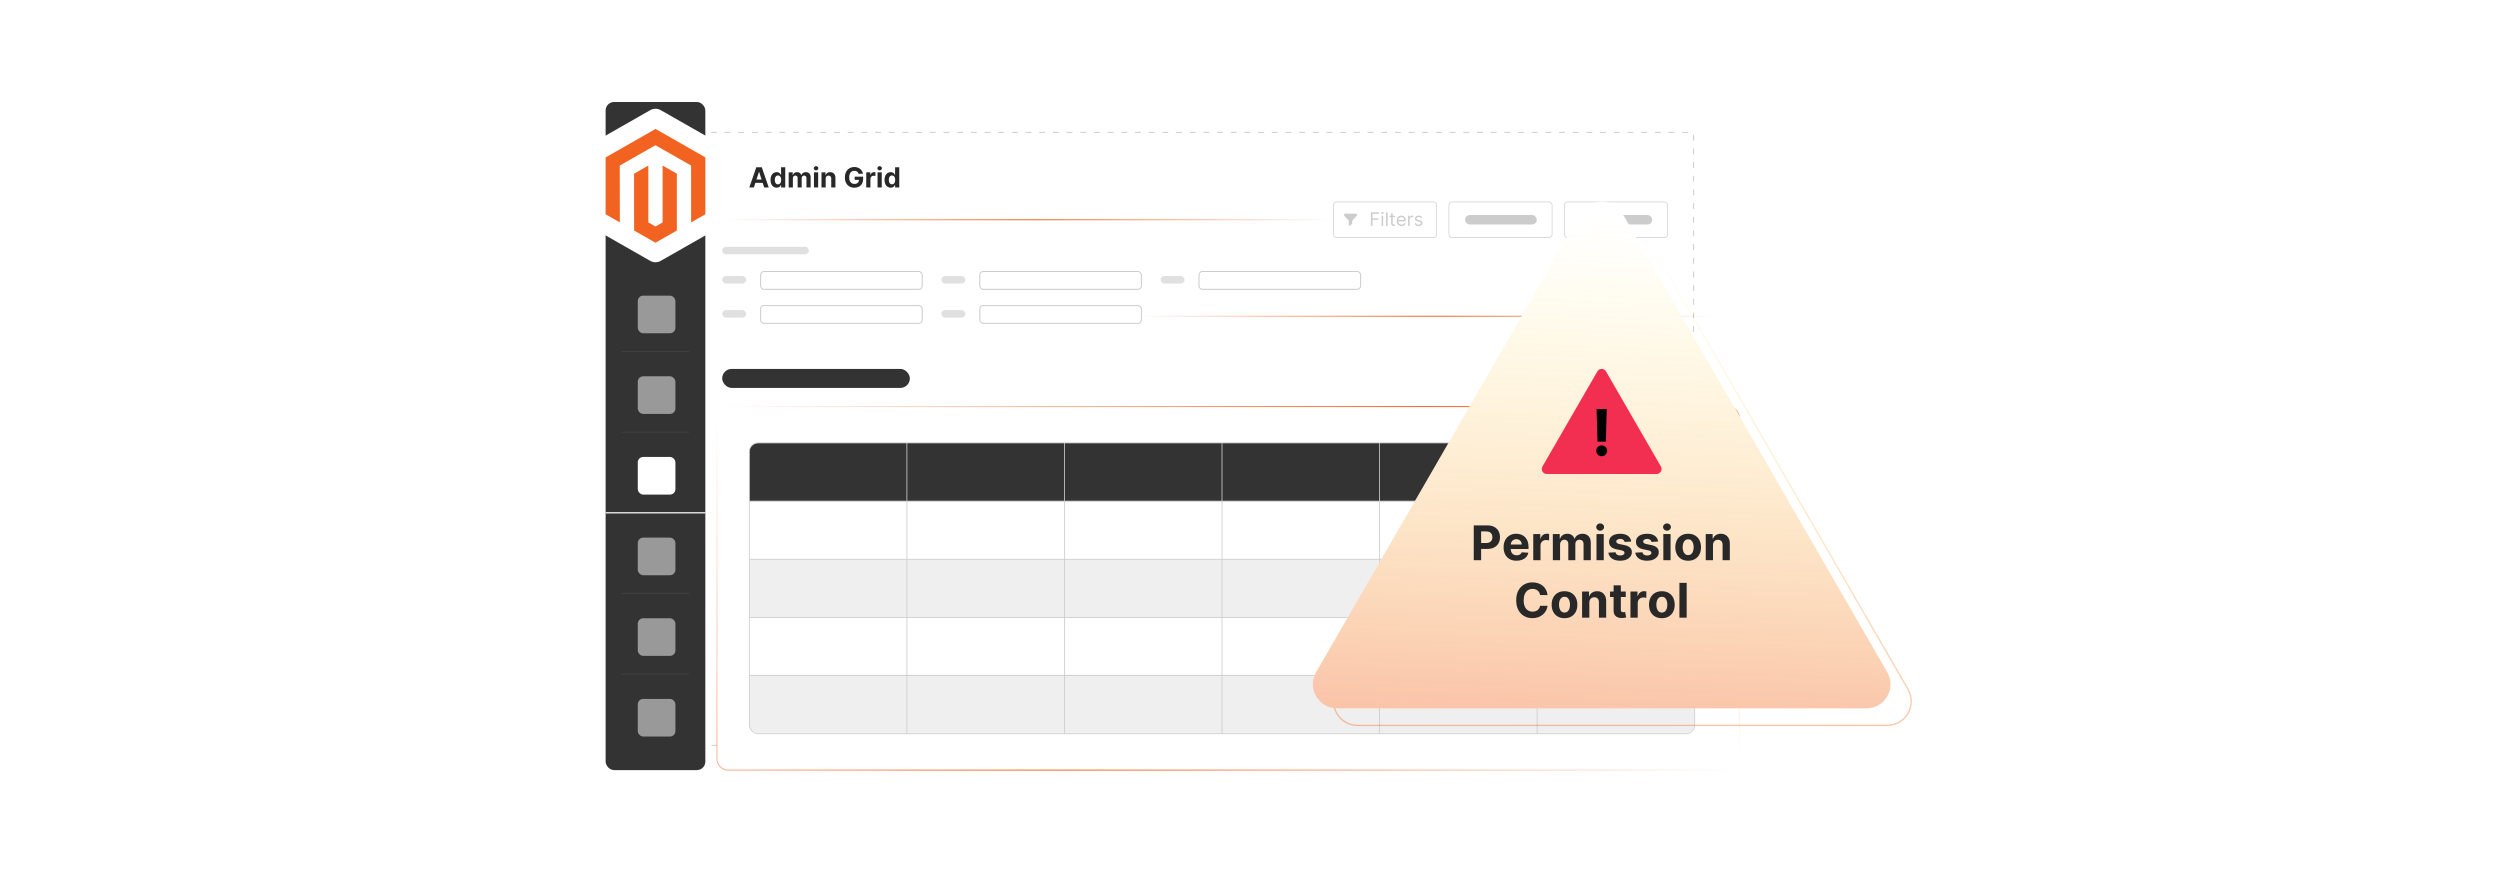 <?xml version="1.0" encoding="UTF-8"?><svg id="a" xmlns="http://www.w3.org/2000/svg" xmlns:xlink="http://www.w3.org/1999/xlink" viewBox="0 0 860 300"><defs><filter id="b" x="196.198" y="31.046" width="58.56" height="65.52" filterUnits="userSpaceOnUse"><feOffset dx="0" dy="0"/><feGaussianBlur result="c" stdDeviation="2.062"/><feFlood flood-color="#919191" flood-opacity=".3"/><feComposite in2="c" operator="in"/><feComposite in="SourceGraphic"/></filter><linearGradient id="d" x1="248.428" y1="75.595" x2="458.725" y2="75.595" gradientUnits="userSpaceOnUse"><stop offset="0" stop-color="#f26322" stop-opacity="0"/><stop offset=".511" stop-color="#f26322"/><stop offset="1" stop-color="#f26322" stop-opacity="0"/></linearGradient><linearGradient id="e" x1="390.816" y1="108.789" x2="590.874" y2="108.789" xlink:href="#d"/><filter id="f" x="240.308" y="133.476" width="364.32" height="137.76" filterUnits="userSpaceOnUse"><feOffset dx="0" dy="0"/><feGaussianBlur result="g" stdDeviation="2.078"/><feFlood flood-color="#939393" flood-opacity=".3"/><feComposite in2="g" operator="in"/><feComposite in="SourceGraphic"/></filter><linearGradient id="h" x1="304.24" y1="84.142" x2="540.725" y2="320.627" xlink:href="#d"/><linearGradient id="i" x1="564.502" y1="75.235" x2="557.628" y2="253.265" gradientUnits="userSpaceOnUse"><stop offset="0" stop-color="#ffdd15" stop-opacity="0"/><stop offset="1" stop-color="#f26322" stop-opacity=".4"/></linearGradient><filter id="j" x="443.351" y="61" width="215.28" height="191.04" filterUnits="userSpaceOnUse"><feOffset dx="0" dy="0"/><feGaussianBlur result="k" stdDeviation="2.717"/><feFlood flood-color="#939393" flood-opacity=".3"/><feComposite in2="k" operator="in"/><feComposite in="SourceGraphic"/></filter><linearGradient id="l" x1="557.162" y1="75.239" x2="550.372" y2="251.084" xlink:href="#i"/></defs><rect x="225.735" y="45.537" width="356.851" height="210.879" fill="#fff" stroke="#ccc" stroke-dasharray="2.017 2.689" stroke-miterlimit="10" stroke-width=".336"/><rect x="208.334" y="35.084" width="34.302" height="229.832" rx="2.916" ry="2.916" fill="#333"/><path d="M248.428,75.595v-23.564c0-1.291-.692-2.482-1.813-3.121l-19.35-11.034c-1.103-.629-2.457-.629-3.56,0l-19.35,11.034c-1.121.639-1.813,1.831-1.813,3.121v23.564c0,1.291.692,2.482,1.813,3.121l19.35,11.034c1.103.629,2.457.629,3.56,0l19.35-11.034c1.121-.639,1.813-1.831,1.813-3.121Z" fill="#fff" filter="url(#b)"/><polygon points="242.641 54.14 242.641 73.71 237.739 76.507 237.739 56.948 225.463 49.955 213.197 56.948 213.23 76.507 208.328 73.71 208.328 54.151 225.506 44.36 242.641 54.14" fill="#f26322"/><polygon points="232.837 59.745 232.837 79.304 225.484 83.5 218.132 79.304 218.121 59.745 223.023 56.948 223.023 76.518 225.484 77.916 227.935 76.507 227.935 56.948 232.837 59.745" fill="#f26322"/><rect x="219.393" y="101.699" width="12.951" height="12.951" rx="1.88" ry="1.88" fill="#999"/><line x1="213.82" y1="120.917" x2="237.149" y2="120.917" fill="none" stroke="#3f3f3f" stroke-miterlimit="10" stroke-width=".346"/><rect x="219.393" y="129.444" width="12.951" height="12.951" rx="1.88" ry="1.88" fill="#999"/><line x1="213.82" y1="148.661" x2="237.149" y2="148.661" fill="none" stroke="#3f3f3f" stroke-miterlimit="10" stroke-width=".346"/><rect x="219.393" y="157.188" width="12.951" height="12.951" rx="1.88" ry="1.88" fill="#fff"/><line x1="208.334" y1="176.406" x2="242.635" y2="176.406" fill="none" stroke="#fff" stroke-miterlimit="10" stroke-width=".42"/><rect x="219.393" y="184.933" width="12.951" height="12.951" rx="1.88" ry="1.88" fill="#999"/><line x1="213.82" y1="204.15" x2="237.149" y2="204.15" fill="none" stroke="#3f3f3f" stroke-miterlimit="10" stroke-width=".346"/><rect x="219.393" y="212.677" width="12.951" height="12.951" rx="1.88" ry="1.88" fill="#999"/><line x1="213.82" y1="231.895" x2="237.149" y2="231.895" fill="none" stroke="#3f3f3f" stroke-miterlimit="10" stroke-width=".346"/><rect x="219.393" y="240.422" width="12.951" height="12.951" rx="1.88" ry="1.88" fill="#999"/><path d="M259.344,64.48h-1.571l2.393-6.933h1.889l2.39,6.933h-1.571l-1.737-5.349h-.054l-1.74,5.349ZM259.245,61.755h3.71v1.144h-3.71v-1.144Z" fill="#282828"/><path d="M267.167,64.564c-.395,0-.752-.102-1.072-.306s-.572-.505-.758-.904c-.186-.398-.279-.888-.279-1.468,0-.596.096-1.092.288-1.488s.447-.693.767-.89c.319-.198.67-.296,1.051-.296.291,0,.534.049.73.147.195.099.353.22.474.366.121.145.212.289.276.428h.044v-2.606h1.438v6.933h-1.421v-.833h-.061c-.068.144-.163.288-.286.428-.123.141-.282.258-.477.351-.195.093-.433.139-.712.139ZM267.624,63.417c.232,0,.429-.064.591-.191.161-.127.285-.306.372-.537.087-.23.13-.499.13-.809,0-.309-.043-.578-.128-.806-.086-.228-.21-.404-.373-.528-.163-.124-.36-.186-.592-.186-.237,0-.437.065-.599.193-.163.129-.286.307-.369.535s-.126.492-.126.792c0,.303.043.569.127.801.085.231.208.412.369.541.162.13.361.195.598.195Z" fill="#282828"/><path d="M271.307,64.48v-5.2h1.375v.917h.06c.108-.305.289-.545.542-.721.252-.176.555-.264.907-.264.356,0,.66.088.911.266s.417.417.501.719h.054c.106-.298.298-.536.577-.716.279-.179.609-.269.99-.269.485,0,.879.154,1.183.462s.456.745.456,1.309v3.497h-1.439v-3.213c0-.289-.077-.505-.23-.65-.154-.144-.346-.217-.576-.217-.262,0-.466.083-.613.249-.147.166-.22.384-.22.655v3.175h-1.398v-3.243c0-.255-.073-.458-.218-.609s-.337-.227-.574-.227c-.161,0-.304.041-.432.121-.128.08-.229.192-.303.335-.075.144-.112.311-.112.503v3.121h-1.442Z" fill="#282828"/><path d="M280.725,58.61c-.214,0-.398-.071-.55-.213s-.229-.314-.229-.515c0-.201.077-.373.23-.516.153-.144.336-.215.548-.215.214,0,.398.071.55.213.152.143.229.314.229.515,0,.201-.076.373-.229.517-.152.143-.336.215-.55.215ZM280.001,64.48v-5.2h1.442v5.2h-1.442Z" fill="#282828"/><path d="M284.036,61.474v3.006h-1.442v-5.2h1.375v.917h.06c.115-.302.308-.542.579-.719s.599-.266.985-.266c.361,0,.676.079.945.237.269.158.477.383.626.675.149.292.223.641.223,1.044v3.311h-1.442v-3.054c.002-.318-.079-.567-.244-.747-.165-.179-.392-.269-.68-.269-.194,0-.365.042-.513.126-.147.084-.263.205-.345.364s-.124.351-.127.574Z" fill="#282828"/><path d="M295.356,59.788c-.047-.165-.114-.311-.2-.439-.085-.127-.19-.236-.313-.325-.123-.089-.263-.157-.42-.205-.157-.047-.33-.071-.519-.071-.354,0-.665.088-.933.264-.268.176-.476.432-.625.767-.149.335-.224.744-.224,1.228,0,.483.073.894.22,1.232.146.339.354.597.623.773.269.177.585.266.951.266.332,0,.615-.06.852-.178.235-.119.416-.286.541-.503.125-.217.188-.473.188-.769l.298.044h-1.788v-1.103h2.901v.874c0,.609-.129,1.132-.386,1.569-.257.436-.611.773-1.063,1.009-.451.236-.968.353-1.55.353-.65,0-1.221-.144-1.713-.432-.492-.288-.875-.697-1.149-1.229-.274-.531-.411-1.163-.411-1.894,0-.562.082-1.063.245-1.505.164-.441.394-.815.689-1.122.296-.307.64-.54,1.033-.701.393-.16.818-.24,1.276-.24.393,0,.758.057,1.097.171.338.114.639.275.902.482.263.207.477.454.644.74.167.285.274.6.322.943h-1.49Z" fill="#282828"/><path d="M297.984,64.48v-5.2h1.398v.907h.054c.095-.323.254-.567.477-.733.223-.166.48-.249.771-.249.072,0,.15.004.234.014.084.009.157.021.22.037v1.28c-.067-.021-.161-.039-.281-.054s-.229-.024-.329-.024c-.212,0-.401.046-.567.137s-.297.218-.393.381c-.096.163-.144.35-.144.562v2.942h-1.442Z" fill="#282828"/><path d="M302.604,58.61c-.214,0-.398-.071-.55-.213s-.229-.314-.229-.515c0-.201.077-.373.23-.516.153-.144.336-.215.548-.215.214,0,.398.071.55.213.152.143.229.314.229.515,0,.201-.076.373-.229.517-.152.143-.336.215-.55.215ZM301.88,64.48v-5.2h1.442v5.2h-1.442Z" fill="#282828"/><path d="M306.389,64.564c-.395,0-.752-.102-1.072-.306s-.572-.505-.758-.904c-.186-.398-.279-.888-.279-1.468,0-.596.096-1.092.288-1.488s.447-.693.767-.89c.319-.198.67-.296,1.051-.296.291,0,.534.049.73.147.195.099.353.22.474.366.121.145.212.289.276.428h.044v-2.606h1.438v6.933h-1.421v-.833h-.061c-.068.144-.163.288-.286.428-.123.141-.282.258-.477.351-.195.093-.433.139-.712.139ZM306.846,63.417c.232,0,.429-.064.591-.191.161-.127.285-.306.372-.537.087-.23.13-.499.13-.809,0-.309-.043-.578-.128-.806-.086-.228-.21-.404-.373-.528-.163-.124-.36-.186-.592-.186-.237,0-.437.065-.599.193-.163.129-.286.307-.369.535s-.126.492-.126.792c0,.303.043.569.127.801.085.231.208.412.369.541.162.13.361.195.598.195Z" fill="#282828"/><line x1="248.428" y1="75.595" x2="458.725" y2="75.595" fill="none" stroke="url(#d)" stroke-miterlimit="10" stroke-width=".346"/><line x1="390.816" y1="108.789" x2="590.874" y2="108.789" fill="none" stroke="url(#e)" stroke-miterlimit="10" stroke-width=".346"/><rect x="458.725" y="69.465" width="35.48" height="12.259" rx="1.036" ry="1.036" fill="#fff" stroke="#ccc" stroke-miterlimit="10" stroke-width=".233"/><path d="M462.72,73.485l3.693-.003c.354.058.517.448.31.744l-1.562,1.72-.005.947c.001.034-.014.065-.033.091l-.848.684c-.099.077-.254.038-.278-.093l-.006-1.629-1.511-1.656c-.268-.273-.138-.732.241-.805Z" fill="#ccc"/><path d="M471.576,77.707v-4.669h2.8v.501h-2.234v1.578h2.024v.501h-2.024v2.088h-.565Z" fill="#ccc"/><path d="M475.543,73.622c-.105,0-.195-.036-.27-.107-.076-.072-.113-.158-.113-.258,0-.101.038-.186.113-.258.075-.071.165-.107.27-.107s.195.036.27.107c.075.072.113.157.113.258,0,.1-.038.186-.113.258-.075.071-.165.107-.27.107ZM475.269,77.707v-3.502h.538v3.502h-.538Z" fill="#ccc"/><path d="M477.33,73.038v4.669h-.538v-4.669h.538Z" fill="#ccc"/><path d="M479.837,74.205v.456h-1.815v-.456h1.815ZM478.552,73.367h.538v3.338c0,.152.022.266.067.341s.102.125.173.15c.07.025.145.038.225.038.059,0,.107-.003.145-.01s.068-.013.091-.017l.109.483c-.036.014-.087.027-.153.042-.065.015-.148.021-.248.021-.152,0-.3-.033-.445-.098-.145-.065-.266-.165-.36-.299-.095-.134-.143-.302-.143-.506v-3.483Z" fill="#ccc"/><path d="M482.117,77.78c-.337,0-.628-.075-.872-.224-.244-.15-.432-.36-.563-.629-.131-.27-.197-.584-.197-.943,0-.358.066-.675.197-.95.131-.274.315-.488.552-.643s.513-.231.829-.231c.183,0,.362.03.54.091.178.06.34.159.486.295.146.136.262.316.348.54.088.223.131.498.131.825v.228h-2.699v-.465h2.152c0-.197-.039-.374-.117-.529-.078-.155-.19-.277-.334-.367-.143-.089-.312-.134-.507-.134-.214,0-.399.053-.555.158-.156.106-.275.243-.359.412-.084.169-.126.35-.126.542v.31c0,.265.046.488.138.671.092.183.22.322.384.417.165.095.355.143.572.143.142,0,.27-.021.384-.06.115-.041.215-.101.298-.183.084-.081.148-.183.194-.304l.519.146c-.055.176-.146.331-.275.464-.13.133-.289.236-.479.31s-.403.11-.641.11Z" fill="#ccc"/><path d="M484.388,77.707v-3.502h.52v.529h.036c.064-.173.18-.314.347-.422s.355-.162.565-.162c.039,0,.089.001.147.002.06.002.104.004.135.007v.547c-.018-.004-.06-.012-.124-.021s-.133-.015-.204-.015c-.17,0-.322.035-.455.106s-.237.168-.315.292c-.076.123-.115.265-.115.423v2.216h-.538Z" fill="#ccc"/><path d="M489.258,74.99l-.483.137c-.03-.081-.074-.159-.133-.236-.059-.077-.138-.14-.238-.19-.101-.05-.229-.075-.386-.075-.214,0-.393.049-.534.147-.143.098-.213.222-.213.373,0,.134.048.239.145.317s.249.142.456.194l.519.127c.314.076.547.192.7.348s.231.356.231.601c0,.201-.058.38-.173.538-.114.158-.274.283-.479.373-.205.091-.444.137-.716.137-.357,0-.653-.077-.887-.232-.234-.155-.383-.381-.444-.679l.51-.128c.049.189.142.33.277.424s.315.141.535.141c.25,0,.45-.053.598-.161.148-.107.223-.236.223-.386,0-.122-.043-.224-.128-.307-.085-.083-.216-.145-.392-.186l-.584-.137c-.32-.076-.556-.194-.705-.354-.15-.16-.225-.361-.225-.603,0-.198.056-.373.167-.524.112-.152.265-.272.458-.358.194-.086.414-.13.66-.13.347,0,.619.076.817.228s.34.352.423.602Z" fill="#ccc"/><rect x="538.143" y="69.465" width="35.48" height="12.259" rx="1.036" ry="1.036" fill="#fff" stroke="#ccc" stroke-miterlimit="10" stroke-width=".233"/><rect x="543.691" y="73.971" width="24.674" height="3.249" rx="1.625" ry="1.625" fill="#ccc"/><rect x="498.434" y="69.465" width="35.48" height="12.259" rx="1.036" ry="1.036" fill="#fff" stroke="#ccc" stroke-miterlimit="10" stroke-width=".233"/><rect x="503.982" y="73.971" width="24.674" height="3.249" rx="1.625" ry="1.625" fill="#ccc"/><rect x="261.646" y="93.401" width="55.589" height="6.13" rx="1.161" ry="1.161" fill="#fff" stroke="#ccc" stroke-miterlimit="10" stroke-width=".346"/><rect x="246.629" y="139.853" width="351.709" height="125.063" rx="3.664" ry="3.664" fill="#fff" filter="url(#f)"/><rect x="246.629" y="139.853" width="351.709" height="125.063" rx="3.664" ry="3.664" fill="none" stroke="url(#h)" stroke-miterlimit="10" stroke-width=".346"/><path d="M260.777,152.375h319.188c1.658,0,3.004,1.346,3.004,3.004v17h-325.195v-17c0-1.658,1.346-3.004,3.004-3.004Z" fill="#333"/><rect x="257.773" y="192.382" width="325.195" height="20.004" fill="#efefef"/><path d="M257.773,232.082h325.195v17c0,1.658-1.346,3.004-3.004,3.004h-319.188c-1.658,0-3.004-1.346-3.004-3.004v-17h0Z" fill="#efefef"/><rect x="257.773" y="152.375" width="325.195" height="100.019" rx="3.004" ry="3.004" fill="none" stroke="#ccc" stroke-miterlimit="10" stroke-width=".282"/><line x1="257.773" y1="232.39" x2="582.968" y2="232.39" fill="none" stroke="#ccc" stroke-miterlimit="10" stroke-width=".282"/><line x1="257.773" y1="212.386" x2="582.968" y2="212.386" fill="none" stroke="#ccc" stroke-miterlimit="10" stroke-width=".282"/><line x1="257.773" y1="192.382" x2="582.968" y2="192.382" fill="none" stroke="#ccc" stroke-miterlimit="10" stroke-width=".282"/><line x1="257.773" y1="172.379" x2="582.968" y2="172.379" fill="none" stroke="#ccc" stroke-miterlimit="10" stroke-width=".282"/><line x1="528.769" y1="152.375" x2="528.769" y2="252.394" fill="none" stroke="#ccc" stroke-miterlimit="10" stroke-width=".282"/><line x1="474.57" y1="152.375" x2="474.57" y2="252.394" fill="none" stroke="#ccc" stroke-miterlimit="10" stroke-width=".282"/><line x1="420.37" y1="152.375" x2="420.37" y2="252.394" fill="none" stroke="#ccc" stroke-miterlimit="10" stroke-width=".282"/><line x1="366.171" y1="152.375" x2="366.171" y2="252.394" fill="none" stroke="#ccc" stroke-miterlimit="10" stroke-width=".282"/><line x1="311.972" y1="152.375" x2="311.972" y2="252.394" fill="none" stroke="#ccc" stroke-miterlimit="10" stroke-width=".282"/><polygon points="570.352 133.444 570.352 126.902 573.623 130.173 570.352 133.444" fill="#333"/><polygon points="540.68 126.902 540.68 133.444 537.41 130.173 540.68 126.902" fill="#333"/><path d="M546.634,128.457v2.984h-.631v-2.385h-.018l-.684.428v-.56l.739-.468h.593Z"/><path d="M549.313,131.441v-.262l.985-1.078c.115-.127.211-.236.285-.33.075-.094.131-.182.167-.265s.055-.17.055-.262c0-.104-.025-.195-.075-.273-.05-.077-.118-.136-.204-.178-.087-.042-.184-.062-.292-.062-.114,0-.214.023-.299.071-.085.047-.151.113-.197.197s-.069.184-.069.297h-.344c0-.175.04-.328.121-.46s.19-.235.33-.309c.14-.074.296-.11.47-.11.175,0,.33.037.465.11.135.074.241.173.317.299.077.126.115.265.115.418,0,.11-.019.217-.059.321-.04.104-.107.221-.204.348-.097.128-.231.284-.401.467l-.67.717v.023h1.387v.32h-1.883Z" fill="#e5e5e5"/><path d="M555.111,131.482c-.192,0-.364-.033-.514-.099-.15-.066-.27-.158-.357-.276-.088-.118-.136-.255-.144-.412h.367c.008.096.041.179.1.248.058.069.134.123.229.161.094.038.198.057.314.057.128,0,.241-.022.341-.067.099-.045.177-.107.233-.186.056-.08.084-.172.084-.277,0-.11-.027-.206-.081-.29-.055-.084-.135-.15-.239-.198-.105-.047-.233-.071-.385-.071h-.239v-.32h.239c.118,0,.223-.021.312-.064.09-.043.16-.103.211-.181.052-.078.077-.169.077-.274,0-.101-.022-.189-.067-.264-.045-.075-.107-.133-.189-.175-.081-.042-.177-.062-.286-.062-.103,0-.2.019-.291.056s-.165.091-.223.162c-.057.07-.088.155-.093.254h-.35c.006-.156.053-.293.142-.412.088-.118.204-.21.347-.276.144-.066.302-.099.474-.099.185,0,.343.037.475.111s.233.172.305.293c.07.122.106.252.106.394,0,.168-.044.311-.132.43s-.207.201-.358.246v.023c.189.031.336.111.441.24.106.128.159.288.159.477,0,.162-.044.308-.132.436-.088.128-.208.23-.359.304s-.323.111-.517.111Z" fill="#e5e5e5"/><path d="M558.952,130.829v-.297l1.31-2.075h.216v.46h-.145l-.99,1.568v.023h1.766v.321h-2.156ZM560.356,131.441v-2.984h.344v2.984h-.344Z" fill="#e5e5e5"/><path d="M563.067,131.465c-.072,0-.134-.026-.185-.077-.051-.052-.077-.113-.077-.185,0-.072.026-.134.077-.185.052-.052.113-.077.185-.077.071,0,.134.025.185.077.052.051.077.113.077.185,0,.047-.012.091-.035.131-.024.04-.056.072-.095.096-.039.023-.083.036-.132.036Z" fill="#e5e5e5"/><path d="M564.197,131.465c-.072,0-.134-.026-.185-.077-.051-.052-.077-.113-.077-.185,0-.072.026-.134.077-.185.052-.052.113-.077.185-.077.071,0,.134.025.185.077.052.051.077.113.077.185,0,.047-.012.091-.035.131-.024.04-.056.072-.095.096-.039.023-.083.036-.132.036Z" fill="#e5e5e5"/><path d="M565.327,131.465c-.072,0-.134-.026-.185-.077-.051-.052-.077-.113-.077-.185,0-.072.026-.134.077-.185.052-.052.113-.077.185-.077.071,0,.134.025.185.077.052.051.077.113.077.185,0,.047-.012.091-.035.131-.024.04-.056.072-.095.096-.039.023-.083.036-.132.036Z" fill="#e5e5e5"/><rect x="248.428" y="126.902" width="64.564" height="6.542" rx="3.271" ry="3.271" fill="#333"/><rect x="248.428" y="84.907" width="29.833" height="2.587" rx="1.293" ry="1.293" fill="#e0e0e0"/><rect x="248.428" y="94.953" width="8.256" height="2.587" rx="1.293" ry="1.293" fill="#e0e0e0"/><rect x="337.051" y="93.401" width="55.589" height="6.13" rx="1.161" ry="1.161" fill="#fff" stroke="#ccc" stroke-miterlimit="10" stroke-width=".346"/><rect x="323.833" y="94.953" width="8.256" height="2.587" rx="1.293" ry="1.293" fill="#e0e0e0"/><rect x="261.646" y="105.11" width="55.589" height="6.13" rx="1.161" ry="1.161" fill="#fff" stroke="#ccc" stroke-miterlimit="10" stroke-width=".346"/><rect x="248.428" y="106.661" width="8.256" height="2.587" rx="1.293" ry="1.293" fill="#e0e0e0"/><rect x="337.051" y="105.11" width="55.589" height="6.13" rx="1.161" ry="1.161" fill="#fff" stroke="#ccc" stroke-miterlimit="10" stroke-width=".346"/><rect x="323.833" y="106.661" width="8.256" height="2.587" rx="1.293" ry="1.293" fill="#e0e0e0"/><rect x="412.456" y="93.401" width="55.589" height="6.13" rx="1.161" ry="1.161" fill="#fff" stroke="#ccc" stroke-miterlimit="10" stroke-width=".346"/><rect x="399.237" y="94.953" width="8.256" height="2.587" rx="1.293" ry="1.293" fill="#e0e0e0"/><path d="M550.931,79.36l-91.086,157.765c-3.183,5.513.796,12.403,7.161,12.403h182.172c6.365,0,10.344-6.891,7.161-12.403l-91.086-157.765c-3.183-5.513-11.139-5.513-14.322,0Z" fill="none" stroke="url(#i)" stroke-miterlimit="10" stroke-width=".462"/><path d="M543.818,73.492l-91.086,157.765c-3.183,5.513.796,12.403,7.161,12.403h182.172c6.365,0,10.344-6.891,7.161-12.403l-91.086-157.765c-3.183-5.513-11.139-5.513-14.322,0Z" fill="#fff" filter="url(#j)"/><path d="M543.818,73.492l-91.086,157.765c-3.183,5.513.796,12.403,7.161,12.403h182.172c6.365,0,10.344-6.891,7.161-12.403l-91.086-157.765c-3.183-5.513-11.139-5.513-14.322,0Z" fill="url(#l)"/><path d="M549.494,127.759l-18.89,32.718c-.66,1.143.165,2.572,1.485,2.572h37.779c1.32,0,2.145-1.429,1.485-2.572l-18.89-32.718c-.66-1.143-2.31-1.143-2.97,0Z" fill="#f22f50"/><path d="M506.972,192.715v-11.98h4.727c.909,0,1.684.172,2.323.518s1.128.823,1.465,1.433c.338.61.506,1.313.506,2.109,0,.796-.171,1.498-.515,2.106-.343.608-.839,1.083-1.488,1.422-.649.339-1.435.509-2.354.509h-3.013v-2.03h2.603c.487,0,.891-.085,1.208-.255.318-.169.556-.405.714-.708s.237-.65.237-1.044c0-.398-.079-.746-.237-1.044s-.397-.531-.717-.696c-.319-.166-.726-.248-1.217-.248h-1.708v9.91h-2.533Z" fill="#282828"/><path d="M521.691,192.89c-.925,0-1.72-.188-2.384-.565-.665-.376-1.178-.911-1.536-1.603-.358-.692-.538-1.512-.538-2.46,0-.924.18-1.735.538-2.434s.865-1.242,1.519-1.632c.652-.39,1.42-.585,2.302-.585.593,0,1.145.095,1.658.284.513.19.961.473,1.346.851.384.378.684.854.897,1.425.215.571.322,1.239.322,2.003v.685h-7.588v-1.544h5.242c0-.359-.078-.677-.234-.954s-.371-.494-.646-.652c-.274-.158-.594-.237-.956-.237-.379,0-.713.087-1.004.26-.29.174-.518.406-.682.696-.163.29-.247.613-.251.968v1.468c0,.444.083.829.248,1.152.166.324.401.573.705.749.305.176.665.264,1.083.264.276,0,.53-.039.76-.117.231-.078.428-.195.591-.351.164-.156.289-.347.375-.573l2.305.152c-.117.554-.356,1.036-.717,1.448-.36.411-.825.731-1.393.96-.567.228-1.222.342-1.962.342Z" fill="#282828"/><path d="M527.441,192.715v-8.985h2.416v1.568h.094c.164-.558.439-.98.825-1.267.386-.287.83-.43,1.334-.43.124,0,.259.008.403.023s.272.037.38.065v2.211c-.116-.035-.278-.066-.485-.094s-.396-.041-.567-.041c-.366,0-.693.079-.98.237-.287.158-.513.377-.679.658s-.249.605-.249.971v5.083h-2.492Z" fill="#282828"/><path d="M534.174,192.715v-8.985h2.375v1.585h.105c.188-.526.499-.941.936-1.246.436-.304.959-.457,1.567-.457.616,0,1.141.153,1.574.46.433.306.721.72.865,1.243h.094c.184-.515.516-.927.997-1.237s1.053-.465,1.711-.465c.839,0,1.52.266,2.045.798.524.533.787,1.286.787,2.261v6.043h-2.486v-5.552c0-.499-.133-.874-.398-1.123-.266-.249-.597-.374-.995-.374-.452,0-.806.144-1.059.43-.254.287-.38.664-.38,1.132v5.487h-2.416v-5.604c0-.441-.126-.792-.378-1.053-.251-.261-.582-.392-.991-.392-.277,0-.525.069-.746.208-.221.138-.395.332-.523.579s-.193.537-.193.869v5.394h-2.492Z" fill="#282828"/><path d="M550.448,182.571c-.37,0-.688-.123-.95-.369-.264-.246-.395-.542-.395-.889s.132-.644.398-.892c.265-.248.581-.372.947-.372.371,0,.688.123.951.369.263.246.395.542.395.889s-.132.644-.395.892c-.264.248-.58.372-.951.372ZM549.196,192.715v-8.985h2.492v8.985h-2.492Z" fill="#282828"/><path d="M561.153,186.291l-2.281.141c-.039-.195-.123-.372-.252-.529-.129-.158-.297-.285-.506-.38s-.457-.144-.746-.144c-.386,0-.712.081-.977.243-.266.162-.398.377-.398.646,0,.215.085.396.257.544.172.148.466.267.884.356l1.626.328c.873.18,1.524.468,1.954.866.429.398.644.92.644,1.568,0,.589-.173,1.106-.518,1.55-.346.445-.817.791-1.416,1.039s-1.288.371-2.068.371c-1.19,0-2.136-.248-2.84-.746s-1.116-1.175-1.237-2.033l2.451-.129c.074.363.254.639.538.828.285.19.649.284,1.094.284.436,0,.789-.085,1.057-.254.267-.169.402-.389.406-.658-.004-.226-.1-.412-.287-.559-.186-.146-.476-.258-.865-.336l-1.557-.31c-.877-.175-1.529-.479-1.956-.913-.428-.433-.641-.984-.641-1.655,0-.577.156-1.074.471-1.492.314-.417.757-.739,1.328-.965s1.241-.339,2.009-.339c1.135,0,2.029.24,2.683.72.653.479,1.034,1.133,1.144,1.96Z" fill="#282828"/><path d="M570.408,186.291l-2.281.141c-.039-.195-.123-.372-.252-.529-.129-.158-.297-.285-.506-.38s-.457-.144-.746-.144c-.386,0-.712.081-.977.243-.266.162-.398.377-.398.646,0,.215.085.396.257.544.172.148.466.267.884.356l1.626.328c.873.18,1.524.468,1.954.866.429.398.644.92.644,1.568,0,.589-.173,1.106-.518,1.55-.346.445-.817.791-1.416,1.039s-1.288.371-2.068.371c-1.19,0-2.136-.248-2.84-.746s-1.116-1.175-1.237-2.033l2.451-.129c.074.363.254.639.538.828.285.19.649.284,1.094.284.436,0,.789-.085,1.057-.254.267-.169.402-.389.406-.658-.004-.226-.1-.412-.287-.559-.186-.146-.476-.258-.865-.336l-1.557-.31c-.877-.175-1.529-.479-1.956-.913-.428-.433-.641-.984-.641-1.655,0-.577.156-1.074.471-1.492.314-.417.757-.739,1.328-.965s1.241-.339,2.009-.339c1.135,0,2.029.24,2.683.72.653.479,1.034,1.133,1.144,1.96Z" fill="#282828"/><path d="M573.438,182.571c-.37,0-.688-.123-.95-.369-.264-.246-.395-.542-.395-.889s.132-.644.398-.892c.265-.248.581-.372.947-.372.371,0,.688.123.951.369.263.246.395.542.395.889s-.132.644-.395.892c-.264.248-.58.372-.951.372ZM572.186,192.715v-8.985h2.492v8.985h-2.492Z" fill="#282828"/><path d="M580.728,192.89c-.909,0-1.694-.194-2.354-.582-.661-.388-1.172-.93-1.53-1.626-.358-.696-.538-1.504-.538-2.425,0-.928.18-1.741.538-2.437.358-.696.869-1.238,1.53-1.627.66-.388,1.445-.582,2.354-.582.908,0,1.693.194,2.354.582s1.171.93,1.529,1.627c.359.696.538,1.508.538,2.437,0,.92-.179,1.728-.538,2.425-.358.696-.868,1.238-1.529,1.626-.661.388-1.446.582-2.354.582ZM580.739,190.96c.413,0,.758-.118,1.035-.354.276-.236.486-.559.629-.968.143-.409.214-.875.214-1.398s-.071-.989-.214-1.398c-.143-.409-.352-.733-.629-.971-.277-.238-.622-.357-1.035-.357-.418,0-.768.119-1.051.357-.282.238-.495.561-.638.971-.142.41-.213.876-.213,1.398s.071.989.213,1.398c.143.41.355.732.638.968.283.236.633.354,1.051.354Z" fill="#282828"/><path d="M589.268,187.52v5.195h-2.492v-8.985h2.375v1.585h.105c.199-.522.532-.936,1.001-1.243.468-.306,1.035-.46,1.702-.46.624,0,1.168.137,1.632.41s.825.662,1.082,1.167c.258.505.387,1.106.387,1.805v5.721h-2.492v-5.277c.004-.55-.137-.98-.422-1.29-.284-.31-.676-.465-1.176-.465-.335,0-.631.072-.886.217-.256.144-.454.353-.597.628-.143.275-.216.606-.22.992Z" fill="#282828"/><path d="M532.357,204.697h-2.562c-.047-.332-.143-.627-.286-.886-.144-.259-.33-.481-.557-.664-.226-.183-.486-.324-.78-.421-.295-.097-.613-.146-.957-.146-.62,0-1.16.153-1.62.459s-.817.751-1.07,1.334c-.254.583-.381,1.29-.381,2.121,0,.854.128,1.572.384,2.153.255.581.613,1.02,1.073,1.316s.992.445,1.597.445c.34,0,.654-.045.945-.135.29-.089.549-.221.775-.395.226-.174.414-.385.565-.635.149-.249.254-.534.312-.854l2.562.011c-.066.55-.231,1.08-.494,1.588-.264.509-.616.963-1.06,1.363-.442.4-.969.716-1.579.948s-1.3.348-2.068.348c-1.068,0-2.022-.242-2.863-.725s-1.503-1.184-1.989-2.1c-.485-.916-.728-2.026-.728-3.329,0-1.307.245-2.418.736-3.334.492-.916,1.158-1.616,2.001-2.097.843-.482,1.79-.723,2.843-.723.694,0,1.339.098,1.934.292.595.195,1.122.479,1.583.851.46.373.835.828,1.126,1.366.29.538.477,1.154.559,1.849Z" fill="#282828"/><path d="M538.19,212.658c-.909,0-1.694-.194-2.354-.582-.661-.388-1.172-.93-1.53-1.626-.358-.696-.538-1.504-.538-2.425,0-.928.18-1.741.538-2.437.358-.696.869-1.238,1.53-1.627.66-.388,1.445-.582,2.354-.582.908,0,1.693.194,2.354.582s1.171.93,1.529,1.627c.359.696.538,1.508.538,2.437,0,.92-.179,1.728-.538,2.425-.358.696-.868,1.238-1.529,1.626-.661.388-1.446.582-2.354.582ZM538.201,210.728c.413,0,.758-.118,1.035-.354.276-.236.486-.559.629-.968.143-.409.214-.875.214-1.398s-.071-.989-.214-1.398c-.143-.409-.352-.733-.629-.971-.277-.238-.622-.357-1.035-.357-.418,0-.768.119-1.051.357-.282.238-.495.561-.638.971-.142.41-.213.876-.213,1.398s.071.989.213,1.398c.143.41.355.732.638.968.283.236.633.354,1.051.354Z" fill="#282828"/><path d="M546.731,207.288v5.195h-2.492v-8.985h2.375v1.585h.105c.199-.522.532-.936,1.001-1.243.468-.306,1.035-.46,1.702-.46.624,0,1.168.137,1.632.41s.825.662,1.082,1.167c.258.505.387,1.106.387,1.805v5.721h-2.492v-5.277c.004-.55-.137-.98-.422-1.29-.284-.31-.676-.465-1.176-.465-.335,0-.631.072-.886.217-.256.144-.454.353-.597.628-.143.275-.216.606-.22.992Z" fill="#282828"/><path d="M559.261,203.497v1.872h-5.411v-1.872h5.411ZM555.078,201.345h2.492v8.377c0,.23.035.409.105.535.07.127.169.216.296.266.126.051.273.076.441.076.117,0,.233-.011.351-.032.117-.021.207-.038.27-.05l.392,1.855c-.125.039-.3.085-.526.138s-.501.085-.825.097c-.601.023-1.126-.057-1.576-.24-.45-.183-.801-.468-1.05-.854-.25-.386-.373-.874-.369-1.462v-8.705Z" fill="#282828"/><path d="M560.881,212.483v-8.985h2.416v1.568h.094c.164-.558.439-.98.825-1.267.386-.287.83-.43,1.334-.43.124,0,.259.008.403.023s.272.037.38.065v2.211c-.116-.035-.278-.066-.485-.094s-.396-.041-.567-.041c-.366,0-.693.079-.98.237-.287.158-.513.377-.679.658s-.249.605-.249.971v5.083h-2.492Z" fill="#282828"/><path d="M571.675,212.658c-.909,0-1.694-.194-2.354-.582-.661-.388-1.172-.93-1.53-1.626-.358-.696-.538-1.504-.538-2.425,0-.928.18-1.741.538-2.437.358-.696.869-1.238,1.53-1.627.66-.388,1.445-.582,2.354-.582.908,0,1.693.194,2.354.582s1.171.93,1.529,1.627c.359.696.538,1.508.538,2.437,0,.92-.179,1.728-.538,2.425-.358.696-.868,1.238-1.529,1.626-.661.388-1.446.582-2.354.582ZM571.687,210.728c.413,0,.758-.118,1.035-.354.276-.236.486-.559.629-.968.143-.409.214-.875.214-1.398s-.071-.989-.214-1.398c-.143-.409-.352-.733-.629-.971-.277-.238-.622-.357-1.035-.357-.418,0-.768.119-1.051.357-.282.238-.495.561-.638.971-.142.41-.213.876-.213,1.398s.071.989.213,1.398c.143.41.355.732.638.968.283.236.633.354,1.051.354Z" fill="#282828"/><path d="M580.215,200.502v11.98h-2.492v-11.98h2.492Z" fill="#282828"/><path d="M550.978,156.95c-.517,0-.961-.184-1.331-.552-.371-.368-.554-.81-.549-1.327-.005-.512.178-.95.549-1.316.37-.365.815-.548,1.331-.548.496,0,.932.183,1.308.548.376.366.566.804.572,1.316-.006.344-.096.659-.271.943-.175.285-.403.512-.685.682-.281.169-.59.254-.924.254ZM552.716,140.707l-.305,11.23h-2.867l-.312-11.23h3.484Z"/></svg>